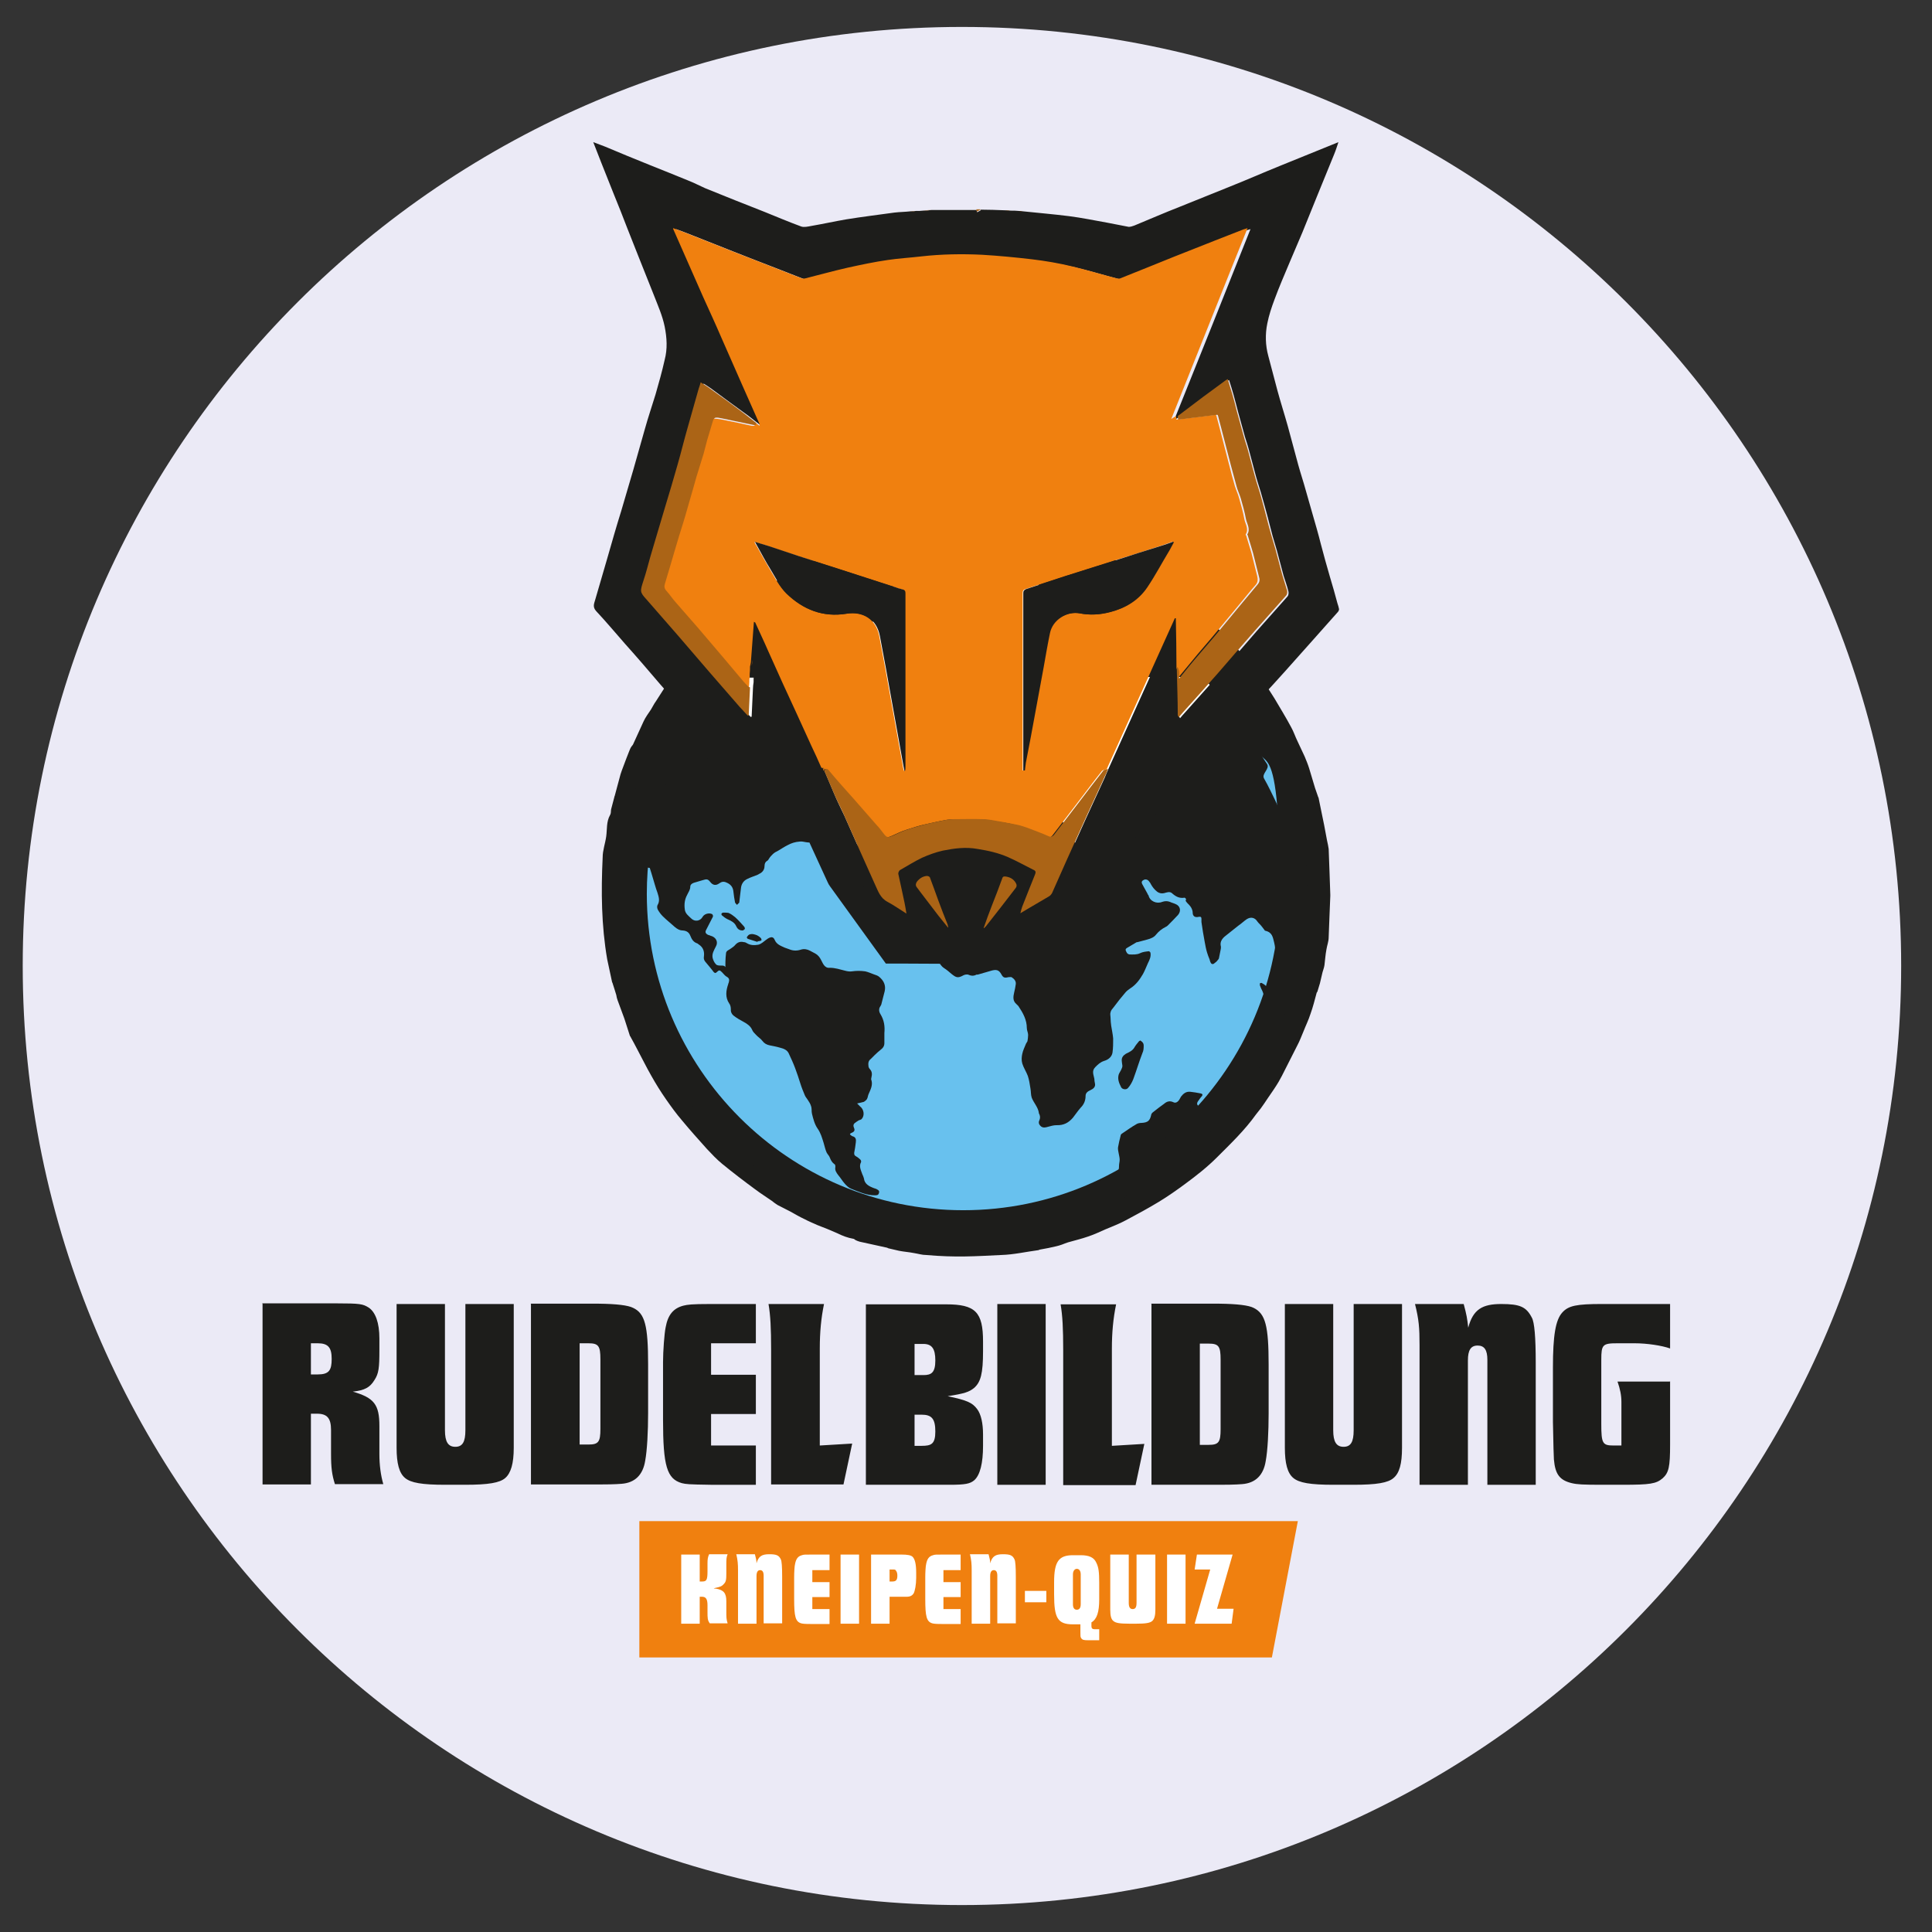 <?xml version="1.0" encoding="UTF-8"?>
<svg xmlns="http://www.w3.org/2000/svg" xmlns:xlink="http://www.w3.org/1999/xlink" version="1.1" viewBox="0 0 595.3 595.3">
  <rect x="0" y="0" width="595.3" height="595.3" fill="#333333" stroke="none"/>
  <defs>
    <style>
      .cls-1, .cls-2 {
        fill: none;
      }

      .cls-3 {
        fill: #f0800f;
      }

      .cls-4 {
        fill: #68c1ee;
      }

      .cls-5 {
        fill: #ebeaf6;
      }

      .cls-6 {
        fill: #1d1d1b;
      }

      .cls-7 {
        fill: #fff;
      }

      .cls-2 {
        stroke: #1d1d1b;
        stroke-width: 8.4px;
      }

      .cls-8 {
        fill: #ab6416;
      }

      .cls-9 {
        clip-path: url(#clippath);
      }
    </style>
    <clipPath id="clippath">
      <path class="cls-1" d="M190.9,275.4c0,58.5,47.4,106,106,106s106-47.4,106-106-6.5-41.7-17.6-58.5l-9.3-.5-24.8,27.7-.5-13.7-17.9,38.6-15.6,19.7h-39.8c0-.1-14.6-20.3-14.6-20.3l-17.6-38.3-3.6,12.6-32-27.2c-11.7,17.1-18.6,37.7-18.6,60"/>
    </clipPath>
  </defs>
  <!-- Generator: Adobe Illustrator 28.7.1, SVG Export Plug-In . SVG Version: 1.2.0 Build 142)  -->
  <g>
    <g id="Ebene_1">
      <g>
        <path class="cls-5" d="M296.4,587c159.8,0,289.4-129.6,289.4-289.4S456.2,8.3,296.4,8.3,7,137.8,7,297.6s129.6,289.4,289.4,289.4"/>
        <path class="cls-7" d="M299.4,383.3c59.6,0,107.9-48.3,107.9-107.9s-48.3-107.9-107.9-107.9-107.9,48.3-107.9,107.9,48.3,107.9,107.9,107.9"/>
        <path class="cls-6" d="M241.8,208.8h0c-5.1,0-10.1,0-15.2,0-1.5,0-2.6.5-3.5,1.7-1.1,1.4-2.2,2.8-3.3,4.2-1.8,2.4-3.6,4.7-5.3,7.2-1.1,1.6-2,3.4-3,5.2-.7,1.3-1.7,2.4-2.2,3.8-1,2.5-2.8,4.8-3.2,7.6,0,.2-.3.4-.4.6-.3.6-.6,1.2-.8,1.8-.3.7-.6,1.4-.9,2.1-.7,1.7-1,3.3.2,5,1.3,2,2.4,4.1,3.6,6.2,1,1.8,2,3.6,3.1,5.4.8,1.4,1.7,2.7,2.4,4,1.1,1.9,2.1,3.8,3.2,5.6,1.1,1.8,2.3,3.6,3.3,5.4.2.4.2,1.2,0,1.6-.8,1.5-1.7,2.9-2.5,4.3-.6,1-1,2-1.6,2.9-.7,1.2-1.5,2.3-2.3,3.5-.5.8-.9,1.6-1.4,2.4-.7,1.2-1.3,2.5-2,3.7-.8,1.3-1.6,2.7-2.4,4-.8,1.3-1.6,2.5-2.3,3.8-1,1.8-2.5,3.5-1.7,5.8.5,1.5,1,3,1.6,4.5.8,2,1.7,3.9,2.5,5.8.7,1.5,1.4,2.9,2.2,4.3,1,1.8,2.1,3.5,3.1,5.3,1.2,1.9,2.3,3.9,3.6,5.8,2,2.8,4.2,5.4,6.4,8.1,1,1.2,2.2,2,3.9,2,9.9,0,49.4,30,51.6,30,.3,0,.6.2.9.3.9.3,1.8.7,2.8.8,2.5.3,5,.4,7.6.6,1.8.2,3.6.5,5.4.6,4.4.2,8.7-.2,13.1-.8,3.2-.4,6.4-.5,9.5-1.6.7-.2,40.7-29.8,50.7-29.9,1,0,2.1-.5,3-1.1.7-.5,1.3-1.3,1.8-2.1,1.5-2,3.1-4,4.5-6,1.9-2.7,3.7-5.5,5.5-8.3.6-1,1.1-2.1,1.7-3.1.7-1.3,1.6-2.6,2.2-4,.7-1.4,1.2-2.9,1.8-4.4.9-2.4,1.9-4.8,2.7-7.2.5-1.3,0-2.6-.7-3.8-1.2-1.9-2.3-3.9-3.5-5.9-.8-1.4-1.6-2.9-2.5-4.3-1-1.7-2.1-3.4-3.1-5.2-1.1-2-2.2-4.1-3.3-6.1-.7-1.1-1.5-2.2-2.2-3.3-.9-1.3-.7-3.9.2-5.1,1.3-1.9,2.5-3.9,3.6-5.9.7-1.2,1.3-2.4,2-3.6,1.1-1.9,2.3-3.7,3.4-5.5,1.2-2,2.3-4.1,3.4-6.1.5-.9,1-2,1.6-2.8,1-1.3,1.5-2.7,1-4.2-.7-2.3-1.7-4.5-2.6-6.8-.5-1.3-1.2-2.6-1.7-3.9-.6-1.4-1.2-2.8-1.9-4.2-.7-1.3-1.5-2.6-2.3-3.9-1.5-2.5-3-5-4.7-7.4-1.7-2.4-3.5-4.6-5.4-6.9-1.2-1.4-2.3-2.7-4.5-2.7-10.2,0-20.3,0-30.5,0-.8,0-1.9-.5-2.4-1.1-1.1-1.5-2-3.3-2.9-5-.8-1.5-1.7-2.9-2.5-4.4-1-1.7-2-3.4-3-5.1-.9-1.6-1.8-3.1-2.6-4.7-.6-1.1-1.2-2.2-1.8-3.3-.6-1.1-1.2-2.1-1.8-3.2-.4-.6-.8-1.3-1.1-1.9-.6-1-1.3-1.6-2.5-1.7-.6,0-1.1-.2-1.7-.3-1.7-.3-3.5-.8-5.2-1-1.7-.2-3.5-.2-5.2-.4-3.8-.5-7.6-.8-11.4-.4-3.8.4-7.5.6-11.3,1-.6,0-1.3.3-1.9.4-1,.3-2,.5-3,.8-.4.1-1,.4-1.2.7-1,1.3-1.9,2.7-2.7,4.1-1.4,2.3-2.8,4.7-4.1,7.1-1.1,1.9-2.1,3.9-3.1,5.8-.6,1.1-1.3,2.1-1.9,3.2-1.2,2.1-2.6,4.1-3.6,6.3-1,2.2-2.1,3.1-4.6,3.1-4.9,0-9.7,0-14.6,0M409.9,276.1c-.2,3.9-.3,8.3-.5,12.7,0,1.3-.5,2.5-.7,3.8-.3,1.6-.4,3.2-.6,4.8-.1.7-.4,1.5-.6,2.2-.3,1.1-.5,2.3-.8,3.4-.2.8-.5,1.5-.7,2.3,0,.2-.2.4-.3.6-.6,2.2-1.1,4.3-1.9,6.5-.6,1.9-1.5,3.7-2.2,5.5-.6,1.4-1.1,2.8-1.8,4.1-1.3,2.6-2.6,5.1-3.9,7.7-.6,1.2-1.2,2.4-1.9,3.6-1,1.7-2.2,3.4-3.3,5-.7,1.1-1.5,2.2-2.2,3.2-.5.7-1,1.2-1.5,1.9-3.5,4.9-7.8,9-12,13.2-3,3-6.3,5.6-9.7,8.1-2.7,2-5.4,3.9-8.2,5.6-3.3,2-6.8,3.9-10.2,5.7-2,1.1-4.2,1.9-6.3,2.8-1.8.8-3.5,1.6-5.3,2.2-2,.7-4.1,1.2-6.2,1.8-.7.2-1.3.5-1.9.7-.6.2-1.2.4-1.7.5-1.6.4-3.2.7-4.9,1-.2,0-.4.1-.6.2-3.8.5-7.7,1.4-11.5,1.5-8.1.4-14.1.8-23.1,0-1.3,0-2.5-.4-3.8-.6-1.5-.3-3.1-.4-4.6-.7-1-.2-2-.5-3-.7-.3,0-.6-.3-.9-.3-2.7-.6-5.5-1.2-8.2-1.8-.4-.1-.9-.3-1.3-.5-.2-.1-.4-.4-.7-.4-1.7-.3-3.3-.9-4.9-1.7-2-.9-4-1.7-6.1-2.5-1.3-.6-2.6-1.1-3.9-1.8-1.5-.7-2.9-1.5-4.3-2.3-1.4-.7-2.7-1.4-4.1-2.1-.6-.4-1.2-.8-1.8-1.3-1.7-1.2-3.5-2.3-5.2-3.6-3.4-2.5-6.8-5.1-10.1-7.8-1.7-1.4-3.2-3-4.7-4.6-2.6-2.9-5.2-5.8-7.6-8.7-1.8-2.1-3.4-4.3-5-6.6-1.6-2.3-3.1-4.7-4.5-7.2-1.5-2.6-2.8-5.3-4.2-7.9-.7-1.4-1.5-2.8-2.2-4.1,0-.1-.1-.2-.2-.3-.6-1.8-1.1-3.5-1.7-5.3-.7-1.9-1.4-3.8-2.1-5.7-.2-.5-.3-1-.4-1.6-.4-1.2-.7-2.4-1.1-3.5,0-.2-.2-.4-.2-.5-.5-2.3-1-4.7-1.5-7-1.8-10.4-1.9-20.9-1.4-31.4,0-2.2.8-4.3,1.1-6.5.3-2.2,0-4.5,1.2-6.6.3-.5.2-1.1.3-1.7.3-1.3.7-2.5,1-3.8,0-.1,0-.2.1-.3.6-2.2,1.2-4.5,1.8-6.7.5-1.6,1.2-3.2,1.8-4.9.3-.8.6-1.5.9-2.3.2-.5.4-1,.7-1.4.1-.2.4-.4.5-.7,1.1-2.3,2.1-4.7,3.2-7,.6-1.3,1.5-2.5,2.3-3.7.5-.8.9-1.7,1.5-2.5,2-3.1,3.9-6.2,6.1-9.2,1.4-2,3.1-3.8,4.7-5.6,1.7-1.9,3.3-3.9,5.1-5.7,2.1-2.1,4.4-4,6.7-5.9,1.5-1.3,3-2.6,4.5-3.9.6-.5,1.4-.9,2.1-1.4,2.7-1.9,5.4-3.8,8.3-5.6,2.1-1.3,4.4-2.4,6.6-3.5,1.3-.7,2.6-1.5,3.9-2.2,1.5-.7,3-1.2,4.6-1.9,1.8-.7,3.7-1.4,5.5-2.2.1,0,.2-.1.3-.2,2.1-.6,4.2-1.2,6.3-1.9.8-.2,1.5-.5,2.3-.8.2,0,.3-.2.5-.3,2.4-.6,4.9-1.2,7.3-1.6,2.3-.4,4.7-.7,7-1,1.3-.2,2.5-.4,3.8-.4,7,0,14.1,0,21.1,0,.9,0,1.8.3,2.6.4,2.3.3,4.6.6,6.9,1,.9.1,1.8.4,2.7.7.2,0,.3.2.5.2,2.7.6,5.4,1.2,8.1,1.9.6.1,1.2.4,1.8.7.2,0,.4.3.6.4,1.7.6,3.4,1.1,5,1.7,2,.8,4,1.6,5.9,2.4,1.1.5,2.2,1,3.3,1.5,2.2,1.1,4.5,2.1,6.7,3.3,1.8,1,3.5,2.2,5.3,3.3,1.9,1.2,3.8,2.5,5.7,3.8,1.4,1,2.6,2.1,3.9,3.1,2,1.7,4,3.3,5.9,5,1.7,1.5,3.2,3.1,4.8,4.7,1.1,1.1,2.2,2.3,3.2,3.5,1.3,1.5,2.5,3,3.7,4.5.8,1,1.6,1.9,2.4,2.8.6.8,1,1.6,1.6,2.4,1.1,1.7,2.2,3.3,3.3,5.1,1.7,2.9,3.5,5.8,5.1,8.8.8,1.4,1.3,3,2,4.4.7,1.6,1.5,3.1,2.2,4.7.5,1.2,1,2.4,1.4,3.7.6,2,1.2,4,1.8,6,.3.9.6,1.8.9,2.6,0,.2.2.3.2.5.6,2.8,1.1,5.5,1.7,8.3.3,1.6.6,3.2.9,4.8.2.9.4,1.8.5,2.6.2,4.5.3,8.9.5,14"/>
        <path class="cls-6" d="M297.6,240.4c6.8,0,13.5,0,20.3,0,1.7,0,2.6.8,3.4,2.3,1.1,2.1,2.4,4.1,3.7,6.2.6,1.1,1.2,2.2,1.8,3.2,1.3,2.2,2.6,4.4,3.9,6.7,1,1.7,2,3.5,2.9,5.2.8,1.5,1.7,2.9,2.6,4.3.6,1,1.1,2,1.7,2.9.9,1.5,1.7,2.9,2.7,4.3.9,1.3.9,3.7,0,5.1-.8,1.1-1.6,2.3-2.2,3.5-1.1,1.9-17.4,22.7-18.2,23.5-.3.4-1.1.7-1.6.7-13.7,0-27.5,0-41.2,0-1.9,0-2.3-1.4-3.1-2.5-1.4-2.2-16.4-21-17.3-22.4-.6-1.1-1.3-2.2-2-3.3-.9-1.3-.9-2.8,0-4.1.9-1.4,1.5-2.8,2.3-4.2.5-.9,1.1-1.8,1.6-2.6,1.2-1.9,2.4-3.7,3.5-5.6,1.1-1.9,2.1-3.9,3.3-5.8.7-1.3,1.6-2.5,2.3-3.8,1-1.8,2-3.5,3.1-5.3.9-1.5,1.7-3,2.6-4.4.5-.9,1.1-1.8,1.6-2.7.4-.9,1-1,1.9-1,4.3,0,8.6,0,13,0,2.5,0,5.1,0,7.6,0"/>
        <path class="cls-6" d="M292.1,285.8c0,0,.1,0,.2-.1,0-.3-.1-.5-.2-.8-.9-2.5-1.9-5-2.9-7.5-.9-2.4-1.7-4.7-2.6-7.1,0-.2-.6-.5-.9-.4-1.3.1-2.4.8-3.1,1.8-.4.5-.5,1.1,0,1.7.4.5.8,1,1.2,1.6,1.8,2.4,3.7,4.8,5.5,7.2.9,1.2,1.9,2.4,2.9,3.6M303.1,285.9s0,0,.1.1c.2-.2.4-.4.6-.6,3-3.9,6-7.8,9.1-11.7.5-.6.5-1.2,0-1.8-.7-1-1.7-1.5-2.9-1.8-.6-.1-1,0-1.2.6-1,2.8-2.2,5.6-3.2,8.4-.8,2.2-1.7,4.5-2.5,6.8M254,237.4h0c1.1,2.6,2.2,5.2,3.3,7.8.9,2.1,1.9,4.1,2.9,6.2,1.9,4.2,3.7,8.4,5.6,12.6,1.3,2.9,2.6,5.8,3.9,8.7.9,2,1.6,4.2,3.9,5.4,1.9,1,3.7,2.3,5.8,3.6-.2-1.3-.4-2.4-.6-3.4-.6-2.9-1.3-5.8-1.9-8.8,0-.4.2-1,.5-1.2,2.2-1.3,4.4-2.7,6.8-3.8,2-.9,4.2-1.8,6.4-2.2,3.6-.8,7.2-1.2,10.8-.5,3.2.6,6.4,1.2,9.3,2.5,2.6,1.2,5.2,2.6,7.8,3.9.8.4.8.8.5,1.5-1.4,3.3-2.6,6.5-3.9,9.8-.2.6-.4,1.2-.6,2.1,3.1-1.8,6-3.5,8.8-5.2.4-.2.8-.7,1-1.1,1.5-3.3,2.9-6.6,4.4-10,2-4.4,4-8.9,6-13.3,1.9-4.1,3.8-8.3,5.7-12.4.4-.9.7-1.8,1.1-2.6,7-15.5,14-31,21-46.5,0,0,.2,0,.3,0,0,5.1.1,10.2.2,15.3,0,.2,0,.4,0,.5,0,4.8.2,9.5.3,14.3,0,.2.1.3.3.7.5-.6.9-1.1,1.3-1.5,3.6-4,7.2-8.1,10.8-12.1,3.8-4.3,7.6-8.7,11.4-13.1,3.2-3.6,6.4-7.2,9.6-10.8.3-.3.4-1,.3-1.5-.4-1.7-1-3.3-1.5-4.9-.7-2.6-1.4-5.3-2.1-7.9-.4-1.5-.9-2.9-1.3-4.4-1-3.9-2-7.8-3.1-11.6-.6-2.3-1.4-4.5-2-6.7-.7-2.5-1.3-5-2-7.5-.4-1.6-.9-3.1-1.4-4.7-.7-2.5-1.4-5.1-2.1-7.6-.5-1.8-.9-3.6-1.4-5.3-.4-1.5-.9-3-1.4-4.6-.4.2-.6.3-.8.5-2.3,1.7-4.5,3.3-6.8,5-2.6,1.9-5.2,3.9-7.8,5.9-.4.3-.9.5-1.5.9,7.9-19.7,15.7-39.1,23.5-58.8-.6.2-1,.3-1.3.4-2.9,1.1-5.8,2.3-8.7,3.4-4.3,1.7-8.6,3.4-12.9,5.1-5.5,2.2-11,4.4-16.4,6.6-.3.1-.6,0-.9,0-4.6-1.2-9.2-2.6-13.8-3.7-4.1-.9-8.3-1.7-12.4-2.2-5.1-.6-10.2-1.1-15.4-1.4-6.3-.3-12.5-.2-18.7.5-3.4.4-6.9.5-10.3,1.1-4.2.6-8.4,1.5-12.5,2.4-4.4,1-8.7,2.2-13.1,3.3-.3,0-.7.1-.9,0-2.9-1.1-5.8-2.3-8.7-3.4-4.4-1.7-8.8-3.4-13.1-5.1-4.8-1.9-9.6-3.8-14.4-5.7-1.2-.5-2.4-.9-3.5-1.3,0,.1-.1.2,0,.2,3.1,7,6.2,14.1,9.3,21.1,1.8,4.2,3.7,8.3,5.6,12.5,2.2,5,4.4,10,6.6,15,1.7,3.8,3.4,7.7,5.1,11.5,0,.2,0,.4,0,.6-.4-.3-.7-.6-1-.8-1.1-.8-2.1-1.7-3.2-2.5-3.9-2.8-7.8-5.7-11.6-8.5-.7-.5-1.5-1-2.3-1.5-.2.7-.5,1.3-.6,1.9-1.2,4-2.3,8-3.4,12-1.1,3.8-2,7.6-3.1,11.4-1.2,4.3-2.5,8.6-3.8,12.9-1.1,3.7-2.2,7.4-3.3,11.1-.4,1.5-.9,2.9-1.3,4.4-.7,2.4-1.2,4.9-2.1,7.3-1.2,3.4-1.2,3.6.9,5.9,3.2,3.6,6.4,7.3,9.6,11,3.3,3.8,6.5,7.6,9.8,11.4,3.1,3.6,6.2,7.2,9.3,10.7.8.9,1.6,1.8,2.5,2.7.1,0,.2,0,.3-.1.1-2.9.3-5.8.4-8.6,0-.7.1-1.3.2-2,0-.2,0-.4,0-.7,0-.4,0-.8.1-1.3,0-.1,0-.3,0-.4v-2.3c.2-.6.3-1.2.4-1.8.3-4,.6-7.9.9-11.9.3.1.4.1.4.2,1.3,2.9,2.7,5.9,4,8.8,1.5,3.3,3,6.7,4.5,10,1.3,3,2.7,5.9,4.1,8.9,1.6,3.4,3.1,6.8,4.7,10.3,1,2.3,2,4.5,3.1,6.8.2.3.3.6.5.9M302.1,64.6c2.5,0,5.1.1,7.6.2.5,0,1.1,0,1.6.1.9,0,1.8,0,2.7.1.4,0,.7,0,1.1.1,4.8.5,9.5.9,14.3,1.5,3.9.5,7.8,1.3,11.7,2,2.2.4,4.5.9,6.7,1.3.5,0,1.2-.2,1.7-.4,4.6-1.9,9.2-3.9,13.8-5.7,5.1-2.1,10.3-4.1,15.4-6.2,5.3-2.1,10.5-4.4,15.7-6.5,6-2.4,12-4.9,18-7.3h0c-.4,1.2-.8,2.5-1.3,3.7-1.7,4.2-3.4,8.3-5.1,12.5-1.6,3.9-3.1,7.7-4.7,11.6-1.3,3.1-2.7,6.3-4,9.4-1.6,3.8-3.2,7.5-4.6,11.3-.9,2.4-1.7,4.8-2.2,7.3-.7,3.4-.6,6.8.3,10.1.9,3.5,1.9,7.1,2.8,10.6,1,3.7,2.2,7.4,3.2,11,.9,3.3,1.8,6.7,2.7,10,.7,2.7,1.5,5.3,2.3,7.9.9,3,1.7,6.1,2.6,9.1.9,3.1,1.8,6.2,2.6,9.4.9,3.4,1.8,6.7,2.8,10.1.8,2.7,1.6,5.4,2.3,8.1.2.6.4,1.2.5,1.8,0,.3-.2.7-.4.9-2.7,3-5.3,6-8,9-2.7,3.1-5.5,6.1-8.2,9.2-2.4,2.7-4.9,5.4-7.4,8.1-2.7,3-5.3,6-7.9,9-2.4,2.7-4.8,5.3-7.2,8-2.4,2.7-4.8,5.4-7.3,8.1-2.5,2.7-4.9,5.5-7.4,8.2-1.1,1.2-2.2,2.4-3.2,3.7-.2.2-.4.5-.5.8-.1,0-.2-.1-.3-.2-.3-3.4-.7-6.9-1-10.3,0,0-.2,0-.2,0-.6,1.3-11.2,33.7-12.5,36.7-1.4,3.3-4.7,2.4-6,5.7-.8,2.1-2.2,3.6-4.2,4.7-4.4,2.3-8.8,4.9-13.2,7.3-3.4,1.9-6.7,3.7-10.1,5.6-3.1,1.8-6.3,3.6-9.4,5.3-.3.2-.8.3-1,.2-3.2-1.7-6.4-3.6-9.5-5.3-3.7-2.1-7.5-4.1-11.2-6.2-2.8-1.6-5.6-3.1-8.4-4.7-1.4-.8-2.8-1.5-4.2-2.3-.3-.2-.5-.3-.8-.5-.2,0-.3-.2-.5-.3-.1,0-.2-.1-.3-.2,0,0,0,0,0-.2,0,0,0,0,0,0h0c0-.2-.2-.4-.3-.6-.5-1-6.6-6.7-7.4-8.6-1.6-3.7-10.7-32.9-12.4-36.8-.2.3-.4.4-.5.7-.6,3.1-1.2,6.1-1.9,9.5-.8-.9-1.4-1.5-2-2.2-3.6-4.2-7.2-8.4-10.9-12.5-2-2.3-4.2-4.5-6.2-6.9-1-1.2-1.8-2.6-2.7-3.9-.3-.4-.8-.5-1.2-.8-1.4-1.6-2.9-3.2-4.3-4.7-3.1-3.5-6.1-7-9.2-10.5-3.5-4.1-7-8.2-10.6-12.2-3-3.4-5.9-6.9-9-10.2-1.2-1.3-.6-2.4-.3-3.5,1.2-4.2,2.5-8.5,3.7-12.7,1.4-4.9,2.8-9.8,4.3-14.6,1.2-4.2,2.5-8.4,3.7-12.6,1.2-4.2,2.4-8.5,3.6-12.7,1-3.6,2.2-7.1,3.3-10.7,1-3.5,2-7,2.8-10.6.9-3.4.7-6.8,0-10.3-.7-3.4-2.1-6.5-3.3-9.6-1.6-4.1-3.3-8.2-4.9-12.3-1.1-2.9-2.3-5.7-3.4-8.6-1.3-3.4-2.6-6.7-4-10.1-1.3-3.3-2.6-6.5-3.9-9.8-.8-2-1.6-4.1-2.5-6.4,1.4.5,2.6,1,3.7,1.4,4.5,1.9,9.1,3.8,13.6,5.6,4,1.6,8,3.2,11.9,4.8,1.8.7,3.5,1.6,5.3,2.4,6.1,2.5,12.2,4.9,18.3,7.3,3.7,1.5,7.5,3.1,11.3,4.5.9.3,2.1,0,3.2-.2,3.5-.6,7.1-1.4,10.6-2,4.9-.8,9.9-1.4,14.9-2.1,1.7-.2,3.4-.2,5.1-.4.5,0,1,0,1.5-.1.8,0,1.5,0,2.3-.1.9,0,1.8-.1,2.6-.2.3,0,.5,0,.8,0,.3,0,.6,0,.9,0,4,0,8.1,0,12.1,0,0,.2.1.5.2.7.4-.2.7-.4,1.1-.6"/>
        <path class="cls-8" d="M260.3,284.4c.5,1,.9,2,1.4,3.1-.5-1-.9-2-1.4-3.1"/>
        <path class="cls-8" d="M287,64.7c-.9,0-1.8.1-2.6.2.9,0,1.8-.1,2.6-.2"/>
        <path class="cls-8" d="M302.1,64.6c-.4.2-.7.4-1.1.6,0-.2-.1-.5-.2-.7.4,0,.8,0,1.3,0"/>
        <path class="cls-8" d="M311.3,64.9c-.5,0-1.1,0-1.6-.1.5,0,1.1,0,1.6.1"/>
        <path class="cls-8" d="M259.5,282.5c.2.4.5.9.7,1.3-.2-.4-.5-.9-.7-1.3"/>
        <path class="cls-8" d="M282.1,65c-.5,0-1,0-1.5.1.5,0,1,0,1.5-.1"/>
        <path class="cls-8" d="M288.7,64.7c-.3,0-.6,0-.9,0,.3,0,.6,0,.9,0"/>
        <path class="cls-8" d="M315.1,65.2c-.4,0-.7,0-1.1-.1.4,0,.7,0,1.1.1"/>
        <path class="cls-8" d="M258.6,280.6c.2.3.3.6.5,1-.2-.3-.3-.6-.5-1"/>
        <path class="cls-8" d="M262.9,288.7c.3.2.5.3.8.5-.3-.2-.5-.3-.8-.5"/>
        <path class="cls-8" d="M262,288.3c.1,0,.2.1.3.2-.1,0-.2-.1-.3-.2"/>
        <polygon class="cls-8" points="262 288.1 262 288.1 262 288.1 261.9 288.1 262 288.1"/>
        <path class="cls-6" d="M412.4,43.8s0,0,.1,0c0,0,0,0-.1,0,0,0,0,0,0,0"/>
        <path class="cls-3" d="M232.4,166.9c.3.6.4.9.6,1.1,1.4,2.5,2.8,5,4.2,7.4,1.6,2.6,2.9,5.3,5.1,7.5,5.2,5,11.2,7.3,18.4,6.2,5.2-.8,9.2,1.7,10.2,6.8,1.3,6.7,2.5,13.5,3.7,20.2,1.2,6.7,2.4,13.4,3.6,20,0,.5.3,1.1.4,1.6.2-.5.2-1,.2-1.5,0-16.3,0-32.6,0-48.8,0-1.5,0-3,0-4.5,0-.7-.1-1.1-.9-1.3-.9-.2-1.7-.5-2.6-.8-5.7-1.8-11.3-3.7-17-5.5-4.1-1.3-8.2-2.6-12.2-3.9-3.2-1-6.4-2.1-9.6-3.2-1.3-.4-2.6-.8-4.3-1.3M315.3,237.4c.1,0,.2,0,.3,0,.1-.8.2-1.6.3-2.4.9-5.1,1.9-10.2,2.9-15.4.9-4.7,1.7-9.4,2.6-14.1.6-3.4,1.3-6.9,1.9-10.3.8-4.3,5.4-7,9.4-6.2,3.1.6,6.2.4,9.2-.4,4.7-1.2,8.6-3.6,11.4-7.6,2.5-3.7,4.6-7.6,6.9-11.5.5-.8.9-1.6,1.3-2.4,0,0-.1-.2-.2-.2-1,.4-2,.7-3.1,1.1-4.9,1.6-9.9,3.2-14.8,4.7-5.1,1.6-10.1,3.2-15.2,4.8-4.1,1.3-8.1,2.7-12.2,4-.7.2-.9.5-.9,1.3,0,17.8,0,35.6,0,53.3,0,.4,0,.9,0,1.3M233,130.4c.3.2.6.5,1,.8,0-.2.1-.5,0-.6-1.7-3.8-3.4-7.7-5.1-11.5-2.2-5-4.4-10-6.6-15-1.8-4.2-3.7-8.3-5.6-12.5-3.1-7-6.2-14.1-9.3-21.1,0,0,0,0,0-.2,1.2.4,2.4.9,3.5,1.3,4.8,1.9,9.6,3.8,14.4,5.7,4.4,1.7,8.7,3.4,13.1,5.1,2.9,1.1,5.8,2.3,8.7,3.4.3.1.6,0,.9,0,4.4-1.1,8.7-2.3,13.1-3.3,4.1-.9,8.3-1.8,12.5-2.4,3.4-.5,6.9-.7,10.3-1.1,6.2-.7,12.5-.8,18.7-.5,5.1.3,10.3.8,15.4,1.4,4.2.5,8.3,1.2,12.4,2.2,4.6,1.1,9.2,2.5,13.8,3.7.3,0,.6.1.9,0,5.5-2.2,11-4.4,16.4-6.6,4.3-1.7,8.6-3.4,12.9-5.1,2.9-1.1,5.8-2.3,8.7-3.4.4-.1.7-.2,1.3-.4-7.9,19.6-15.6,39.1-23.5,58.8.6-.4,1.1-.7,1.5-.9,0,.3,0,.6.1,1.1,4.1-.5,8.1-1,12.1-1.5,0,0,.1.1.2.3.4,1.4.7,2.8,1.1,4.2,1,3.7,1.9,7.5,2.9,11.2.5,2.1,1.1,4.2,1.7,6.3.4,1.3,1,2.5,1.3,3.7.6,2.1,1.2,4.2,1.6,6.4.3,1.6,1.5,3.1.4,4.8,0,0,.1.3.2.4.5,1.8,1.1,3.5,1.6,5.3.6,2.4,1.2,4.8,1.8,7.2.2.9.2,1.7-.4,2.5-1.6,1.8-3.1,3.7-4.6,5.5-2.9,3.5-5.8,7-8.7,10.5-1.6,1.9-3.2,3.7-4.7,5.5-2.1,2.5-4.1,5-6.2,7.5,0-.7,0-1.4,0-2.1,0-.4-.2-.8-.3-1.2,0-5.1-.1-10.2-.2-15.3,0,0-.2,0-.3,0-7,15.5-14,31-21,46.5-.5.2-1.2.2-1.5.6-2.5,3.1-4.9,6.4-7.3,9.5-2.6,3.4-5.3,6.9-7.9,10.3-.4.5-.7.7-1.5.4-2.2-1-4.5-1.8-6.8-2.7-1-.4-2.1-.7-3.1-.9-1.5-.4-3.1-.7-4.7-.9-1.9-.3-3.8-.7-5.8-.8-3-.1-6.1,0-9.1,0-.5,0-1,0-1.5.1-2.3.4-4.5.9-6.7,1.4-1.9.4-3.7,1-5.6,1.6-1.6.5-3.1,1.2-4.6,1.9-1.9.8-2,.8-3.3-.9-.6-.8-1.3-1.5-1.9-2.3-2.3-2.7-4.7-5.3-7-8-2.6-2.9-5.2-5.8-7.7-8.8-.6-.7-.9-.6-1.4,0,0,0,0,0,0,0,.1-.5.2-.9-.5-.9-1-2.3-2-4.5-3.1-6.8-1.6-3.4-3.1-6.9-4.7-10.3-1.4-3-2.7-5.9-4.1-8.9-1.5-3.3-3-6.7-4.5-10-1.3-3-2.7-5.9-4-8.8,0,0-.1,0-.4-.2-.3,4-.6,8-.9,12,0,.6-.2,1.2-.3,1.8,0,.8,0,1.5-.1,2.3,0,.1,0,.3,0,.4,0,.4,0,.8-.1,1.3,0,.2,0,.4,0,.7,0,.7-.1,1.3-.2,2-.2,0-.4-.1-.6-.3-.8-.9-1.6-1.9-2.5-2.8-3.5-4.1-7-8.3-10.5-12.4-3-3.5-6.2-7-9.2-10.6-1-1.2-1.9-2.6-3-3.7-.7-.7-.7-1.4-.4-2.2.6-1.9,1.1-3.8,1.7-5.7.9-2.9,1.7-5.8,2.6-8.8.9-2.9,1.7-5.7,2.6-8.6.6-2,1.1-3.9,1.7-5.9.4-1.3.7-2.6,1.1-3.9.7-2.4,1.5-4.7,2.2-7.1.4-1.4.7-2.8,1.1-4.2.6-2,1.1-4,1.8-6,.1-.4.5-.9.8-.9.6,0,1.3.1,1.9.2,3.2.6,6.4,1.3,9.6,2,.5,0,1,.2,1-.5"/>
        <path class="cls-8" d="M254,237.4c.5-.6.8-.7,1.4,0,2.5,3,5.1,5.9,7.7,8.8,2.3,2.7,4.7,5.3,7,8,.7.7,1.3,1.5,1.9,2.3,1.3,1.7,1.4,1.7,3.3.9,1.5-.7,3-1.4,4.6-1.9,1.8-.6,3.7-1.1,5.6-1.6,2.2-.5,4.5-1,6.7-1.4.5,0,1-.1,1.5-.1,3,0,6.1-.1,9.1,0,1.9,0,3.8.5,5.8.8,1.6.3,3.1.6,4.7.9,1.1.2,2.1.6,3.1.9,2.3.9,4.6,1.7,6.8,2.7.7.3,1.1,0,1.5-.4,2.6-3.4,5.3-6.9,7.9-10.3,2.4-3.2,4.9-6.4,7.3-9.5.3-.4,1-.4,1.5-.6-.3.9-.7,1.8-1.1,2.6-1.9,4.1-3.8,8.3-5.7,12.4-2,4.4-4,8.9-6,13.3-1.5,3.3-2.9,6.6-4.4,9.9-.2.4-.6.9-1,1.1-2.8,1.7-5.7,3.3-8.8,5.2.2-.9.4-1.5.6-2.1,1.3-3.3,2.6-6.6,3.9-9.8.3-.7.3-1.2-.5-1.5-2.6-1.3-5.1-2.7-7.8-3.9-3-1.3-6.1-2-9.3-2.5-3.7-.7-7.3-.2-10.8.5-2.2.5-4.4,1.3-6.4,2.2-2.3,1.1-4.5,2.5-6.8,3.8-.3.2-.6.9-.5,1.2.6,2.9,1.3,5.8,1.9,8.8.2,1,.4,2.1.6,3.4-2.1-1.3-3.9-2.6-5.8-3.6-2.3-1.2-2.9-3.3-3.9-5.4-1.3-2.9-2.6-5.8-3.9-8.7-1.9-4.2-3.7-8.4-5.6-12.6-.9-2.1-2-4.1-2.9-6.2-1.1-2.6-2.2-5.1-3.3-7.7"/>
        <path class="cls-8" d="M363,205.8c.1.4.3.8.3,1.2,0,.7,0,1.3,0,2.1,2.1-2.6,4.1-5.1,6.2-7.5,1.6-1.9,3.2-3.7,4.7-5.5,2.9-3.5,5.8-7,8.7-10.5,1.5-1.8,3.1-3.7,4.6-5.5.7-.8.7-1.6.4-2.5-.6-2.4-1.2-4.8-1.8-7.2-.5-1.8-1.1-3.6-1.6-5.3,0-.2-.2-.4-.2-.4,1.1-1.7-.1-3.3-.4-4.8-.4-2.2-1-4.3-1.6-6.4-.4-1.3-1-2.5-1.3-3.7-.6-2.1-1.1-4.2-1.7-6.3-1-3.7-1.9-7.5-2.9-11.2-.4-1.4-.7-2.8-1.1-4.2,0-.1-.1-.2-.2-.3-4.1.5-8.1,1-12.1,1.5,0-.4,0-.7-.1-1.1,2.6-2,5.2-3.9,7.8-5.9,2.3-1.7,4.5-3.3,6.8-5,.2-.1.4-.3.8-.5.5,1.6.9,3.1,1.4,4.6.5,1.8,1,3.6,1.4,5.3.7,2.5,1.4,5.1,2.1,7.6.4,1.6,1,3.1,1.4,4.7.7,2.5,1.3,5,2,7.5.6,2.3,1.4,4.5,2,6.7,1.1,3.9,2,7.8,3.1,11.6.4,1.5.9,2.9,1.3,4.4.7,2.6,1.4,5.3,2.1,7.9.5,1.6,1,3.3,1.5,4.9.1.5,0,1.2-.3,1.5-3.2,3.6-6.4,7.2-9.6,10.8-3.8,4.3-7.6,8.7-11.4,13.1-3.6,4.1-7.2,8.1-10.8,12.1-.4.5-.8.9-1.3,1.5-.1-.3-.3-.5-.3-.7,0-4.8-.2-9.5-.3-14.3,0-.2,0-.4,0-.5"/>
        <path class="cls-8" d="M233,130.4c0,.7-.5.6-1,.5-3.2-.7-6.4-1.3-9.6-2-.6-.1-1.3-.3-1.9-.2-.3,0-.7.5-.8.9-.6,2-1.2,4-1.8,6-.4,1.4-.7,2.8-1.1,4.2-.7,2.4-1.5,4.7-2.2,7.1-.4,1.3-.7,2.6-1.1,3.9-.6,2-1.1,3.9-1.7,5.9-.8,2.9-1.7,5.7-2.6,8.6-.9,2.9-1.7,5.8-2.6,8.8-.6,1.9-1.1,3.8-1.7,5.7-.3.9-.2,1.5.4,2.2,1.1,1.2,1.9,2.5,3,3.7,3,3.5,6.2,7,9.2,10.6,3.5,4.1,7,8.2,10.5,12.4.8,1,1.6,1.9,2.5,2.8.1.1.4.2.6.3-.1,2.9-.3,5.8-.4,8.6-.1,0-.2,0-.3.1-.8-.9-1.7-1.8-2.5-2.7-3.1-3.6-6.2-7.1-9.3-10.7-3.3-3.8-6.5-7.6-9.8-11.4-3.2-3.7-6.4-7.3-9.6-11-2.1-2.3-2-2.5-.9-5.9.8-2.4,1.4-4.8,2.1-7.3.4-1.5.9-2.9,1.3-4.4,1.1-3.7,2.2-7.4,3.3-11.1,1.3-4.3,2.6-8.6,3.8-12.9,1.1-3.8,2-7.6,3.1-11.4,1.1-4,2.3-8,3.4-12,.2-.6.4-1.1.6-1.9.8.5,1.5,1,2.3,1.5,3.9,2.8,7.8,5.6,11.6,8.5,1.1.8,2.1,1.7,3.2,2.5"/>
        <path class="cls-8" d="M303.1,285.9c.8-2.3,1.6-4.5,2.5-6.8,1.1-2.8,2.2-5.6,3.2-8.4.2-.7.6-.7,1.2-.6,1.2.2,2.2.7,2.9,1.8.4.6.5,1.2,0,1.8-3,3.9-6,7.8-9.1,11.7-.2.2-.4.4-.6.6,0,0,0,0-.1-.1"/>
        <path class="cls-8" d="M292.1,285.8c-1-1.2-1.9-2.4-2.9-3.6-1.8-2.4-3.7-4.8-5.5-7.2-.4-.5-.8-1.1-1.2-1.6-.5-.6-.3-1.2,0-1.7.8-1,1.8-1.7,3.1-1.8.3,0,.8.2.9.4.9,2.3,1.7,4.7,2.6,7.1.9,2.5,1.9,5,2.9,7.5,0,.2.1.5.2.8,0,0-.1,0-.2.1"/>
        <path class="cls-8" d="M231.6,205.2c0-.6.2-1.2.3-1.8,0,.6-.2,1.2-.3,1.8"/>
        <path class="cls-8" d="M253.4,236.5c.7,0,.6.5.5.9-.2-.3-.3-.6-.5-.9"/>
        <path class="cls-8" d="M231.3,209.9c0-.2,0-.4,0-.7,0,.2,0,.4,0,.7"/>
        <path class="cls-8" d="M231.5,207.9c0-.1,0-.3,0-.4,0,.1,0,.3,0,.4"/>
        <path class="cls-6" d="M315.3,237.4c0-.4,0-.9,0-1.3,0-17.8,0-35.6,0-53.3,0-.7.2-1,.9-1.3,4.1-1.3,8.1-2.7,12.2-4,5-1.6,10.1-3.2,15.2-4.8,4.9-1.6,9.9-3.2,14.8-4.7,1-.3,2-.7,3.1-1.1,0,0,.1.2.2.2-.4.8-.9,1.6-1.3,2.4-2.3,3.8-4.4,7.8-6.9,11.5-2.7,4-6.7,6.4-11.4,7.6-3.1.8-6.1,1-9.2.4-4-.8-8.6,1.9-9.4,6.2-.7,3.4-1.3,6.9-1.9,10.3-.9,4.7-1.7,9.4-2.6,14.1-.9,5.1-1.9,10.2-2.9,15.4-.1.8-.2,1.6-.3,2.4-.1,0-.2,0-.3,0"/>
        <path class="cls-6" d="M232.4,166.9c1.6.5,2.9.9,4.3,1.3,3.2,1.1,6.4,2.1,9.6,3.2,4.1,1.3,8.2,2.6,12.2,3.9,5.7,1.8,11.3,3.7,17,5.5.8.3,1.7.6,2.6.8.8.2.9.6.9,1.3,0,1.5,0,3,0,4.5,0,16.3,0,32.6,0,48.8,0,.5,0,1-.2,1.5-.2-.5-.3-1.1-.4-1.6-1.2-6.7-2.4-13.3-3.6-20-1.2-6.7-2.4-13.5-3.7-20.2-1-5.1-5-7.7-10.2-6.8-7.2,1.2-13.3-1.2-18.4-6.2-2.2-2.1-3.5-4.9-5.1-7.5-1.5-2.4-2.8-4.9-4.2-7.4-.2-.3-.3-.6-.6-1.1"/>
        <path class="cls-6" d="M514.5,425.7h-16.1c.8,2.3,1.2,4.2,1.2,6.3v13.4h-2.4c-3.4,0-3.8-.6-3.8-6.6v-19.8c0-4.7.4-5.1,5-5.1h5.3c3.8,0,8.4.7,10.9,1.6v-13.7h-21c-7.8,0-10.3.5-12.2,2.6-2.1,2.3-2.9,7.1-2.9,17v16.7q.2,10.6.3,11.6c.4,4.6,1.8,6.4,5.5,7.3,1.7.4,3.4.5,9.4.5h6.2c8.6,0,10.4-.3,12.4-2,1.9-1.7,2.3-3.5,2.3-10.4v-19.5ZM436,401.8c1.2,4.8,1.4,7.3,1.4,12.7v43h14.9v-38.3c0-3.2.9-4.6,3-4.6s3,1.4,3,4.4v38.5h14.9v-37.6q0-11.8-1.2-13.9c-1.7-3.3-3.6-4.2-9.4-4.2s-8.7,1.6-10.2,7.3c-.3-2.8-.5-4-1.4-7.3h-15.1ZM417.1,401.8v38.9c0,3.6-.9,5.1-3.1,5.1s-3.2-1.5-3.2-5.1v-38.9h-14.9v44.3c0,4.8.8,7.8,2.6,9.3,1.8,1.5,5.2,2.1,12.4,2.1h6.1c7.2,0,10.7-.6,12.4-2.1,1.8-1.5,2.6-4.4,2.6-9.3v-44.3h-14.9ZM369.7,445.3v-31.3h2.7c3.1,0,3.7.8,3.7,4.9v21.5c0,4-.6,4.8-3.7,4.8h-2.7ZM354.8,401.8v55.7h21c5.3,0,6.6-.2,6.9-.2,4.1-.3,6.6-2.7,7.3-7.1.6-3.2.9-9,.9-14.7v-15c0-12-1-15.7-4.6-17.5q-2.3-1.2-10.6-1.3h-21ZM352.6,444.9l-10,.6v-29.9c0-5,.4-9.3,1.3-13.7h-17.1c.6,3.5.8,7.5.8,14.1v41.6h22.3l2.7-12.7ZM307.3,457.5h14.9v-55.7h-14.9v55.7ZM281.8,445.5v-9.6h2.2c3.1,0,4.2,1.3,4.2,5.2s-1.3,4.4-4.2,4.4h-2.2ZM281.8,423.7v-9.6h2.7c2.6,0,3.7,1.4,3.7,5.1s-1.2,4.5-3.6,4.5h-2.8ZM266.8,401.8v55.7h25.8c4.8,0,6.3-.3,7.6-1.4,1.8-1.6,2.7-5.3,2.7-10.6v-3.5c0-3.4-.6-6.2-1.8-7.8-1.5-2-3-2.7-9.1-4,5.2-.8,6.6-1.3,8.1-2.5,2.1-1.8,2.8-4.5,2.8-11.4v-2.9c0-9.1-2.3-11.5-11.4-11.5h-24.7Z"/>
        <path class="cls-6" d="M262.6,444.8l-10,.6v-29.9c0-5,.4-9.3,1.3-13.7h-17.1c.6,3.5.8,7.5.8,14.1v41.5h22.3l2.7-12.7ZM232.9,401.8h-13.9c-6.1,0-7.1.2-8.4.5-3.1.8-4.8,2.8-5.5,6.7-.4,1.9-.8,7.4-.8,10.7v17.8c0,14.2,1.2,18.2,5.8,19.5,1.3.3,1.8.4,8.9.5h13.9v-12.1h-13.8v-9.7h13.8v-12.1h-13.8v-9.7h13.8v-12.1ZM178.6,445.2v-31.3h2.7c3.1,0,3.7.8,3.7,4.9v21.5c0,4-.6,4.8-3.7,4.8h-2.7ZM163.6,401.8v55.6h21c5.3,0,6.6-.2,6.9-.2,4.1-.3,6.6-2.7,7.3-7.1.6-3.2.9-9,.9-14.7v-15c0-12-1-15.7-4.6-17.4q-2.3-1.2-10.6-1.3h-21ZM143.4,401.8v38.9c0,3.6-.9,5.1-3.1,5.1s-3.2-1.5-3.2-5.1v-38.9h-14.9v44.3c0,4.8.8,7.8,2.6,9.3s5.2,2.1,12.4,2.1h6.1c7.2,0,10.7-.6,12.4-2.1s2.6-4.4,2.6-9.3v-44.3h-14.9ZM95.8,423.6v-9.7h2.1c3.2,0,4.3,1.3,4.3,4.8s-.8,4.8-4.3,4.8h-2.1ZM80.9,401.8v55.6h14.9v-21.8h1.9c3.1,0,4.3,1.4,4.3,5v7.4c0,4.3.3,6.5,1.2,9.3h14.9c-.8-2.8-1.2-5.9-1.2-9.3v-8.6c0-6.6-1.6-8.7-8.2-10.6,3.7-.4,5.3-1.3,6.7-3.6,1.3-2,1.5-3.7,1.5-9.2v-3.6c0-4.8-1.2-8.1-3.3-9.5-1.8-1.1-2.5-1.3-10-1.3h-22.8Z"/>
      </g>
      <polygon class="cls-3" points="197 468.7 197 510.7 391.9 510.7 399.9 468.7 197 468.7"/>
      <g>
        <path class="cls-7" d="M368.8,479l-.7,4.6h4.8l-4.8,16.7h11.4l.6-4.6h-5.1l4.8-16.7h-11ZM359.6,500.3h5.7v-21.3h-5.7v21.3ZM350.2,479v14.9c0,1.4-.4,1.9-1.2,1.9s-1.2-.6-1.2-1.9v-14.9h-5.7v17c0,1.9.3,3,1,3.5.7.6,2,.8,4.8.8h2.3c2.7,0,4.1-.2,4.8-.8.7-.6,1-1.7,1-3.5v-17h-5.7ZM333,494.3c0,1.1-.4,1.7-1.2,1.7s-1.2-.6-1.2-1.7v-9.2c0-1,.5-1.7,1.2-1.7s1.2.6,1.2,1.7v9.2ZM332.9,500.3v2.6c0,1.2,0,1.4.2,1.8.4.6.8.7,2.2.7h3.4v-3.4h-1.5c-.6,0-.9-.3-.9-.9v-1.2c1.7-1,2.4-3.2,2.4-7.1v-5c0-3.5-.2-4.9-.9-6.3-.7-1.6-2.2-2.3-4.8-2.3h-2.4c-4.4,0-5.8,2-5.8,8.3v3.8c0,7.3,1.1,9.2,5.8,9.2h2.3ZM315.8,493.7h6.6v-3.5h-6.6v3.5ZM298.9,479c.4,1.8.5,2.8.5,4.9v16.4h5.7v-14.7c0-1.2.4-1.8,1.1-1.8s1.1.5,1.1,1.7v14.7h5.7v-14.4q0-4.5-.4-5.3c-.6-1.3-1.4-1.6-3.6-1.6s-3.3.6-3.9,2.8c0-1.1-.2-1.5-.5-2.8h-5.8ZM296,479h-5.3c-2.3,0-2.7,0-3.2.2-1.2.3-1.8,1.1-2.1,2.6-.2.7-.3,2.8-.3,4.1v6.8c0,5.4.4,7,2.2,7.5.5.1.7.2,3.4.2h5.3v-4.6h-5.3v-3.7h5.3v-4.6h-5.3v-3.7h5.3v-4.6ZM274.1,487.3v-3.7h.8c.8,0,1,0,1.2.4.3.4.4.9.4,1.5,0,1.3-.4,1.8-1.5,1.8h-1ZM268.4,479v21.3h5.7v-8.3h5.3c1.1,0,1.7-.4,2.1-1,.4-.7.8-2.7.8-4.8v-1.6c0-2.7-.4-4.2-1.1-4.9-.5-.5-1.6-.7-3.5-.7h-9.2ZM259,500.3h5.7v-21.3h-5.7v21.3ZM255.6,479h-5.3c-2.3,0-2.7,0-3.2.2-1.2.3-1.8,1.1-2.1,2.6-.2.7-.3,2.8-.3,4.1v6.8c0,5.4.4,7,2.2,7.5.5.1.7.2,3.4.2h5.3v-4.6h-5.3v-3.7h5.3v-4.6h-5.3v-3.7h5.3v-4.6ZM226.9,479c.4,1.8.5,2.8.5,4.9v16.4h5.7v-14.7c0-1.2.4-1.8,1.1-1.8s1.1.5,1.1,1.7v14.7h5.7v-14.4q0-4.5-.4-5.3c-.6-1.3-1.4-1.6-3.6-1.6s-3.3.6-3.9,2.8c0-1.1-.2-1.5-.5-2.8h-5.8ZM209.9,479v21.3h5.7v-8.3h.7c1.2,0,1.7.7,1.7,2.6v1.9c0,2.1,0,2.7.7,3.7h5.5c-.4-1.3-.4-1.8-.4-3.8v-3c0-2.5-.8-3.5-3.2-3.9h-.7c0,0,.4-.2.4-.2,1.5-.3,2.1-.5,2.7-1.2.7-.7.8-1.3.8-3.3v-2.5c0-1.9,0-2.4.4-3.4h-5.7c-.4.9-.5,1.5-.5,2.8v2.5c0,2.6-.3,3.1-1.6,3.1h-.8v-8.3h-5.7Z"/>
        <path class="cls-4" d="M210.4,221.7c-10,16.1-15.3,34.6-15.3,53.7,0,56.1,45.6,101.7,101.7,101.7s101.7-45.6,101.7-101.7-5.4-38.1-15.8-54.4c-1.7,0-3.4-.2-5.2-.3-7.8,8.7-15.6,17.5-23.4,26.2l-7,7.8c0-2.2-.1-4.4-.2-6.6-3.5,7.5-7,15.1-10.5,22.6l-.2.5-.3.4-15.6,19.7-1.3,1.6h-2s-39.8-.2-39.8-.2h-2.1s-1.3-1.8-1.3-1.8l-14.6-20.2-.2-.3-.2-.4c-4.3-9.3-8.5-18.6-12.8-27.9-.2.5-.3,1.1-.5,1.6l-1.8,6.3-5-4.3c-9.4-8-18.9-16.1-28.3-24.1"/>
      </g>
      <g class="cls-9">
        <path class="cls-6" d="M318.1,262.2c-.3-.4-.5-.6-.6-.9,0,0,.4-.3.7-.5,1-.5,1-1.9,0-2.7-1-.7-2-1.3-3-2-.5-.4-.8-1-1.2-1.6-.4-.5-.7-1.1-1.1-1.6-.2-.2-.6-.2-1-.1-.3,0-.5.2-.7.4-.9.8-1.9,1.1-3.1.6-.7-.2-1.3.3-1.5,1-.2.9-.8,1.3-1.5,1.8-.7.6-1.6,1.1-1.6,2.2,0,1.1-.5,2-1.8,2.6-.8.4-1.5,1-2.5,1-.1,0-.2,0-.4.1-1.2.5-1.2.5-2.2-.3-.2-.2-.6-.2-.9-.3-1,0-1.6-.5-1.7-1.3-.2-.9,0-1.9.2-2.8.3-.9,0-2,0-3-.1-.9,0-1.2,1.1-1.4,1.8-.4,3.5,0,5.3.2,1,.1,1.7-.3,1.8-1.2,0-.8,0-1.5-.6-2.2-.8-1-1.5-1.9-2.6-2.6-.2-.1-.4-.5-.3-.6.1-.2.5-.6.8-.5,1.3.2,2.2-.5,3.3-.8.1,0,.3-.1.4-.2,1.3-1,2.7-2,4-3.1.2-.2.4-.5.5-.7.3-.9.9-1.3,2-1.5.8,0,1.5-.3,2.2-.5.7-.1,1.4-.1,2.1-.2.7-.1,1.4-.3,2.1-.4.4,0,.8-.1,1.2-.2,2.7,0,4.7-1.2,6.4-2.9.4-.4.4-1,.6-1.6.3-.7.6-.8,1.3-.5.7.2,1.2,0,1.3-.7,0-.5-.2-1.1.1-1.4.2-.3,1.1-.2,1.5-.4,1.5-.9,3.6-.9,5.1-2,.5-.4,1-.9.7-1.3-.5-.8-1.3-1-2.1-.5-.9.6-1.9.9-3,1.1-.3,0-.6.2-.9.4-1.3.8-2,.7-2.9-.6-.7-1-.8-2-.8-3.1,0-.5.5-1,.9-1.4.5-.7,1.1-1.4,1.7-2.1.3-.4.6-.8.2-1.3-.5-.5-1.3-.6-2-.4-1,.4-1.4,1.1-1.4,2,0,.8-.5,1.3-1.2,1.6-1.2.6-1.8,1.4-2.2,2.5-.2.5-.4,1-.6,1.6-.3,1,0,1.6,1,2.2.8.4.8.9,0,1.4-.8.4-1.3,1-1.2,1.9,0,.4,0,.8,0,1.1,0,.5-.3,1-1.1,1-.4,0-.8.3-1.1.5-.6.5-1.1.4-1.4-.2-.6-1.1-1.1-2.2-1.7-3.4-.2-.5-.7-.7-1.3-.4-.7.3-1.5.6-2.2.8-.9.3-1.5,0-2-.8-1.1-1.7-.8-3.5-.7-5.3,0-.2.3-.5.5-.6,1.3-.5,2.3-1.4,3.2-2.3.3-.3.6-.6,1-.7,1.2-.4,1.9-1.3,2.8-2,1-.9,1.8-1.8,2.7-2.8.6-.6.4-1-.5-1.2-.2,0-.4,0-.5,0-.6-.2-.8-.6-.3-1,.3-.3.6-.6,1-.8,1.4-.5,2.3-1.5,3.2-2.5.5-.6,1.1-1,2-1.1,1.7-.3,3.3-.7,5.1-.8.3,0,.6,0,.9,0,1.3-.3,2.2.4,2.8,1.3.7,1,1.9,1.7,3,2.2,1.2.6,2.7.9,3.9,1.5,1.1.5,2.1,1.3,3,2,.8.7.2,1.8-.8,2.1-1.4.4-2.7.3-3.9-.3-.3-.1-.6-.3-.9-.3-.2,0-.5,0-.7,0,0,.2,0,.5.3.6,1.1.6,1.1,1.7,1.6,2.6.2.3.4.6.6.8,1.1,1,1.4.9,2.4-.4.5-.7.9-1.4,1.4-2.1.4-.6,1-1,2-.9.8.1,1.1-.2,1.2-1,0-.4-.2-1,.5-1.1.7,0,.8.6,1.1,1,0,0,0,.2,0,.3.2.2.4.6.7.7.3,0,.7-.2.9-.4,1.1-1.2,2.4-1.9,4.1-2.2.2,0,.4-.1.6-.2.9-.7,1.9-.7,3-.6.7,0,1.5.2,2.2,0,.4,0,.8-.4,1.2-.5-.2-.3-.4-.6-.7-.9-.3-.3-1-.6-.5-1,.2-.2.9,0,1.3.1.5.1,1,.3,1.5.4,1.2.1,2.3.4,3.2,1.1.2.1.4.2.6.3-.1-1-.3-1.9-.3-2.8,0-.3.2-.5.3-.8.3.1.5.2.8.4,1.6,1.3,3.2,2.6,4.7,3.9.7.6,1.4,1.3,2.1,2,2.1,2.1,4.2-.8,6.2,1.4,1.5,1.7,5.2,6.3,6.5,8.1,1.2,1.6,3.8,5.5,4.9,7.2,1,1.5-1.8,3-.9,4.5.7,1.2,1.3,2.4,1.9,3.6,1,2,1.9,3.9,2.8,5.9.7,1.7,1.3,3.4,1.9,5.1.6,1.8,1.2,3.6,1.6,5.4.6,2.3,1.1,4.6,1.6,6.9.9,4.3,1.3,8.6,1.3,12.9,0,3,0,6-.2,9-.2,2.4-.7,4.9-1.1,7.3-.1.7-.8.9-1.3.3-.8-.8-1.4-1.7-2.1-2.6-.2-.3-.7-.4-1-.7-.2.3-.5.6-.7.9-.2.5-.3,1-.5,1.5-.5,1.4,0,2.5.9,3.7.7.8,1.2,1.8,1.7,2.6,0,0,0,0,0,.1,0,.9,0,1.9,0,2.8,0,.4-.3.6-.8.3-.8-.4-1.4-.9-1.4-1.8-.1-1-.2-1.9-.4-2.9-.1-.6-.3-1.2-.6-1.6-.7-.9-.5-1.7-.3-2.6.1-.6.2-1.2.2-1.8,0-1.3-.1-2.6-.4-3.8-.4-1.5-.5-3.1-2.7-3.6-.2,0-.3-.3-.4-.4-.4-.5-.8-1.1-1.3-1.6-.3-.3-.6-.6-.8-.9-.7-1.1-1.9-1.5-3.2-.7-.9.6-1.7,1.4-2.6,2-1.3,1-2.6,2.1-3.9,3.1-1.2.9-1.9,2-1.5,3.4,0,.3,0,.7-.1,1-.2.8-.3,1.7-.5,2.5,0,.3-.4.6-.6.9-.2.3-.6.5-.8.7-.4.4-.9.3-1.1-.1-.2-.3-.3-.7-.4-1.1-.3-.7-.6-1.5-.8-2.2-.3-1-.5-2.1-.7-3.2-.4-2-.7-4.1-1-6.1,0-.3,0-.7,0-1,0-.5-.2-.7-.8-.6-1.2.3-1.9-.2-1.9-1.3,0-.5-.2-1.1-.5-1.6-.3-.5-.8-1-1.2-1.4-.2-.3-.7-.6-.3-1.1,0,0-.3-.5-.5-.5-1.6.3-2.8-.4-3.9-1.4-.7-.6-1.6-.2-2.4,0-.8.2-1.5,0-2.1-.4-.9-.7-1.5-1.5-2-2.4-.1-.3-.4-.6-.6-.9-.4-.5-1.1-.7-1.7-.3-.6.3-.6.8-.3,1.3.5,1,1.1,1.9,1.6,2.9,0,.2.2.3.3.5.4,1.8,2.5,2.7,4.2,2,.9-.3,1.6-.3,2.4,0,.6.3,1.2.4,1.8.7,1.4.6,1.7,2.1.7,3.3-1,1.1-2.1,2.2-3.2,3.3-.2.2-.4.3-.6.4-1.2.6-2.2,1.4-3,2.4-.6.8-1.6,1.2-2.7,1.5-1,.3-2,.5-3,.8-.1,0-.3,0-.4.1-.9.5-1.8,1.1-2.7,1.6-.4.2-.7.5-.5.9.2.5.4,1.1,1.2,1.2,1.1,0,2.2.1,3.2-.4.8-.4,1.8-.5,2.7-.6.1,0,.5.3.5.5.2,1.2-.3,2.2-.8,3.2-.5,1.1-.9,2.2-1.5,3.3-1,1.7-2.1,3.3-4,4.5-.6.4-1.1.8-1.5,1.3-1.2,1.4-2.4,2.9-3.5,4.4-.4.5-.9,1-1,1.6-.2.5,0,1.2,0,1.8,0,.8.1,1.6.2,2.4.2,1.3.5,2.6.6,3.9,0,1.4,0,2.9-.2,4.3-.2,1.3-1.2,2.2-2.6,2.6-1.2.4-1.9,1.1-2.7,1.9-1.2,1.2-.5,2.4-.3,3.6,0,.5.1,1,.2,1.5.2,1-.5,1.6-1.4,2-.9.4-1.5.9-1.5,1.8,0,1.4-.5,2.6-1.5,3.6-.9,1-1.6,2.1-2.4,3.1-1.3,1.5-2.8,2.4-5.1,2.3-.9,0-1.8.3-2.6.5-.7.2-1.4.4-2.1-.1-.7-.6-.9-1.2-.5-2,.3-.7.2-1.4-.2-2.1,0,0,0,0,0-.1-.2-1.7-1.6-3.1-2.2-4.7-.3-.9-.2-1.9-.4-2.9-.2-1.3-.4-2.6-.8-3.8-.5-1.3-1.3-2.5-1.7-3.8-.3-1-.2-2.1,0-3,.2-1,.7-2,1.1-3,.1-.3.4-.6.5-.9.1-.6.2-1.3.2-1.9,0-.7-.4-1.4-.4-2.1,0-2.6-1.2-4.7-2.6-6.8-.2-.2-.4-.4-.6-.6-1.2-1-1-2.3-.7-3.6.2-.9.4-1.7.5-2.6.1-.9-.5-1.6-1.3-2.1-.2-.1-.7,0-1,0-1.2.3-1.6.1-2.1-.8-.8-1.5-1.6-1.7-3.5-1.1-1.3.4-2.5.7-3.8,1.1-.1,0-.3,0-.4,0-.9.5-1.7.4-2.6,0-.4-.1-1,0-1.4.2-1.8,1-2.3.7-3.7-.4-.7-.6-1.5-1.3-2.3-1.8-.9-.6-1.4-1.4-1.7-2.3-.4-1.2-1-2.2-2-3.1-.9-.9-1.5-1.9-1.7-3.1,0-.5,0-1.1.3-1.6.8-1.9.6-3.7-.2-5.5-.4-.9-.4-1.9,0-2.8,1-1.8,2-3.7,3.5-5.3.4-.4.8-.7,1.3-1,1.4-.6,2.8-2.6,2.6-3.9-.2-1.5.5-2.6,1.8-3.3.9-.5,1.4-1.1,1.8-1.9.5-1,.5-.9,1.8-.6.9.2,2.1.2,2.9-.1,2.3-.9,4.4-1.9,7-1.8,1.5,0,3,0,4.4-.2.9,0,1.4.3,1.3,1.1,0,.8-.1,1.6-.3,2.4-.1.6,0,1,.6,1.4.7.4,1.3.8,2.2.9,1.1,0,1.8.9,2.6,1.6.8.6,1.7.9,2.7,1,.8,0,1.2-.4,1.3-1.2.2-1.3,1.3-1.8,2.7-1.2,1.2.5,2.6.8,3.8,1.2,0,0,.2,0,.3,0,1.3.9,2.7.6,4.2.5.5,0,1.1,0,1.6,0,1.5.1,2.5-.5,2.9-1.7.5-1.3.6-2.6.5-3.9,0-.7-.6-1.1-1.3-.7-.9.5-1.7.3-2.5-.1-.2-.1-.6-.2-.9,0-.7.3-1.4.3-2.1,0-1-.5-1.8-1.2-2-2.3,0-.6-.2-1.2-.4-1.8-.2-.6-.7-1.2-1.5-1.2-.6,0-1.3.5-1.6.9-.5.6,0,1.1.5,1.7.3.3.6.9.5,1.3,0,.5-.6.8-1.2.7-.6,0-1.2.6-1.7,0-.5-.5-.8-1.1-1.1-1.6-.3-.6-.6-1.2-.8-1.9-.2-.5-.4-1.1-.4-1.6,0-.8-.3-1.4-1.1-1.8-1.5-.9-2.9-1.8-4.1-3-.2-.3-.6-.4-1-.5-.3,0-.8-.1-.9,0-.2.2-.4.7-.2.9.2.4.6.8.9,1.2,1.1,1.3,2.5,2.4,4,3.3.2.1.4.3.5.4.6.7.5.8-.5,1.1-.2,0-.4.3-.4.4.2,1-.2,1.7-1.1,2.3-.3.2-.4.5-.8.9"/>
        <path class="cls-6" d="M223.5,299.4c0-.4,0-.6,0-.7,0-1.6,0-3.3.2-4.9,0-.9,1-1.1,1.6-1.6.4-.3.9-.6,1.2-1,.7-.8,1.5-1.2,2.7-.9.3,0,.6.1.9.3,1.1.7,2.3.7,3.5.5.5-.1,1-.4,1.4-.7.5-.4,1-.8,1.6-1.2,1-.6,1.7-.6,2.1.4.6,1.4,1.8,1.8,3.1,2.4.5.2.9.3,1.4.5,1.2.5,2.4.5,3.6.1,1-.3,1.9-.1,2.7.3.6.3,1.1.6,1.7.9.9.5,1.4,1.2,1.8,2,.3.5.5,1.1.9,1.6.4.5.9.9,1.8.8,1.6,0,3.1.5,4.7.9.7.2,1.5.3,2.1.2,1.4-.2,2.7-.2,4.1,0,.9.2,1.8.6,2.6.9.6.2,1.2.4,1.6.7,1.5,1.2,2.2,2.7,1.8,4.5-.3,1.3-.7,2.6-1,3.9,0,.2-.2.5-.3.7-.6.8-.5,1.7,0,2.5,1.1,1.8,1.4,3.7,1.2,5.8,0,1,0,2.1,0,3.1,0,.9-.4,1.5-1.2,2.1-.6.5-1.2,1-1.8,1.6-.4.4-.8.8-1.2,1.2-.8.6-.8,1.4-.7,2.2,0,.3.2.7.5,1,.7.8.6,1.7.4,2.5,0,.3-.2.5,0,.8.5,1.6-.3,3-.9,4.4-.2.5-.2,1-.5,1.5-.2.3-.6.6-.9.8-.6.2-1.3.3-2.1.5.4.4.6.6.9.9,1.2.9,1.5,2.8.5,3.9-.2.2-.6.3-.9.4-.5.3-.9.6-1.3.9-.4.4-.4.8-.2,1.3.4.9.2,1.3-.8,1.7-.4.2-.6.4-.1.7.2.1.3.3.5.3,1.1.3,1.1,1.1,1,1.9-.1,1.1-.3,2.1-.5,3.2,0,.5,0,.8.6,1.1.5.3.9.6,1.3,1,.2.2.3.6.2.8-.7,1.3,0,2.5.4,3.7.2.4.4.9.5,1.3.2,1.7,1.5,2.4,3.1,3,.3.1.7.2,1,.4.6.3.7.7.5,1.2-.2.6-.7.6-1.3.6-2.6,0-4.9-1.1-7.2-2-.8-.3-1.5-1-2.1-1.7-.7-.8-1.2-1.7-1.9-2.5-.6-.8-1.1-1.5-.9-2.5,0-.3,0-.8-.3-.9-.7-.5-1.1-1.2-1.4-2-.2-.6-.7-1-1-1.6-.4-.9-.6-1.9-.9-2.9-.5-1.6-.9-3.1-1.9-4.5-.9-1.3-1.3-2.9-1.7-4.5-.2-.8,0-1.6-.3-2.4-.2-.7-.6-1.3-1-1.9-.3-.5-.7-.9-.9-1.4-.5-1.2-1-2.4-1.4-3.7-.5-1.6-1-3.1-1.6-4.7-.6-1.6-1.3-3.1-2-4.6-.5-1-1.5-1.4-2.7-1.7-1-.3-2.1-.5-3.1-.7-1-.2-1.7-.6-2.3-1.4-.5-.7-1.4-1.2-2-1.9-.4-.4-.9-.9-1.1-1.4-.5-1.2-1.5-1.9-2.6-2.5-1.1-.6-2.2-1.2-3.2-2-.4-.3-.8-1-.8-1.5,0-.8,0-1.5-.5-2.2-1.3-1.9-1-4-.3-6,0,0,0-.2.1-.3.2-.7.4-1.4-.5-1.9-.6-.3-1-.9-1.5-1.4-.7-.7-.9-.8-1.6-.1-.4.4-.6.4-1,0-.8-1.1-1.7-2.1-2.6-3.2-.4-.5-.5-1-.4-1.6.2-1.5-.2-2.8-1.6-3.7-.1-.1-.3-.2-.4-.3-1.3-.4-1.8-1.4-2.2-2.4-.4-1-1.1-1.5-2.3-1.6-1,0-1.8-.5-2.5-1.1-1.2-1.1-2.5-2.1-3.7-3.3-.6-.6-1.1-1.3-1.5-2-.2-.4-.3-1-.1-1.4.8-1.3.4-2.5,0-3.8-.6-1.6-1-3.2-1.5-4.8-.3-.9-.5-1.8-.8-2.6,0-.1-.1-.3-.2-.3-1.4,0-1-1.4-1.8-1.9-.3-.2-.4-.6-.7-.7-.7-.3-.9-.9-.8-1.5,0-1.1.1-2.2-.8-3-1.4-1.2-.7-2.5-.3-3.7.9-2.5,1.7-5,2.7-7.5.8-1.9,1.8-3.8,2.7-5.7.9-1.7,1.7-3.4,2.7-5,.8-1.4,1.7-2.7,2.6-4,.9-1.4,1.8-2.7,2.8-4.1,1-1.4,2.1-2.7,3.2-4,1.2-1.5,2.4-3,3.8-4.3,2.7-2.6,5.5-5.2,8.3-7.7,1.6-1.4,3.2-2.7,4.9-4,2.9-2,5.8-3.9,8.8-5.7,2.5-1.5,5.1-2.9,7.7-4.2,2-1,4-1.9,6-2.7,2-.9,4-1.7,6.1-2.4,1.8-.6,3.6-1.1,5.4-1.7,1.1-.3,2.2-.7,3.4-1,.4-.1.8,0,1.2,0,.8,0,1.6,0,2.4,0,2.1,0,4.2,0,6.3,0,.4,0,.9.5,1.2.9.2.4-.1.8-.6,1.1-1.1.6-2.3,1.1-3.6,1.5-1.5.5-2.9,1.5-4.3,2.3-.7.4-1.4.6-2.1,1-.6.3-1.1.8-1.6,1.2-.9.7-1.7,1.5-2.6,2.2-.8.6-1.6,1.2-2.3,1.9-1.1,1-2.1,2.2-3.2,3.2-.4.4-1.2.5-1.8.6-1.2.1-2.3.1-3.5.2-.6,0-1.2.1-1.7.2-.6,0-.9.4-1.2.8-.5.8-1,1.6-1.5,2.4-.5.8-1.2,1.1-2.2,1.3-.6,0-1.3.3-1.8.5-.9.4-1,1.4-.3,2.1.7.7.6,1.2-.1,1.8-.3.2-.6.6-.6,1,0,1,.2,2.1.3,3.1,0,.3.4.5.6.7.2.2.5.3.6.5.3.4.6.5,1.1.3.2,0,.3-.2.4-.3.7-.8,1.4-1.5,2.2-2.3.3-.3.3-.6,0-.9-.4-.4-.6-.8-.5-1.4,0-.5,0-1.1-.3-1.6-.5-1.2-.1-2.1.9-2.8.7-.5,1.3-.9,2.1-1.3.3-.2.8-.2,1.2-.1.9.1,1.8.3,2.6.5.8.1,1.5.4,2.4.2.6,0,1.2.2,1.8.4.2,0,.2.4.3.7,0,1.3,0,1.3,1.5,1.5.7.1,1.1.4,1,1.1,0,.1,0,.2,0,.3-.4,1.1.2,1.9,1.1,2.5.7.5,1,1.2.7,1.9-.4.9-.5,1.7.6,2.4.7.5,1.3,1.3,1.7,2.1.5.9.3,1.9-.4,2.8-.3.4-.8.7-1.2,1-.4.3-.8.2-1.1-.3-.3-.4-.6-.8-.9-1.2-.2-.2-.5-.4-.7-.3-.3,0-.6.3-.6.5,0,.4,0,.9.2,1.3,0,.2.2.4.4.5.4.5.2,1-.2,1.3-.4.4-.9.2-1.4,0-.3-.2-.8-.4-1.2-.5-.2,0-.6.2-.7.4,0,.2,0,.5.2.7.3.3.7.5,1,.8.2.2.2.5.2.8,0,0-.5.2-.7.1-1.2-.4-2.5-.6-3.2-1.8-.5-.9-1.7-1.3-2.8-1.6-.3,0-.5,0-.8,0-.4-.1-1.1-.4-1.1-.6,0-.4.2-1.1.6-1.3.7-.4,1.5-.6,2.4-.7,1,0,1.5-.5,1.9-1.2.5-.7,1.2-1.3,1.8-1.9.8-.8.7-1.6.3-2.5-.5-.9-1-1.8-1.6-2.6-.7-1-2.1-1.3-3.6-.7-1.8.7-2.5,1.9-2,3.6.3,1.2-.4,1.9-1.6,2.4-.7.3-1.4.5-2.1.7-.9.3-.7,1-.5,1.5.3.9-.8,1.9-1.8,1.8-.6,0-.9-.3-1-.8-.2-1-.2-.9-1.3-1-1.9-.2-3.4.5-4.8,1.5-.8.6-1.7,1.1-2.6,1.5-1.1.5-1.7,1.2-1.9,2.1,0,.5.2,1,.5,1.5.3.4.5.7.4,1.2-.2.6,0,1,.7,1.2,1.4.7,2,2,2.5,3.2.2.4.5.7.8,1,.5.4,1.1.7,1.6,1,.4.3.5.6.3,1.1-.4,1-.7,2.1-.2,3.2.2.4.6.9.8.9.4,0,1-.3,1.2-.7.5-.7.8-1.4,1.2-2.2.4-1,1-1.8,2.1-2.3,1.6-.8,2-2.2,1.9-3.7,0-.5-.3-1.1.3-1.6.1-.1.2-.2.4-.3.6-.4,1-.9,1.2-1.5.2-.6.5-1.2.8-1.8.3-.4.8-.6,1.4-.5.6.1,1.2,0,1.7.1.4,0,.8.3,1.1.5.4.4.6,1,.9,1.4.5.8.4,1.6,0,2.3-.5.8,0,1.4.4,2,.9,1,.9,1,2.2.2.1,0,.2-.1.3-.2.4-.2.9-.4,1.3-.5.1.4.3.8.4,1.2.1.7.2,1.3.2,2,0,.6-.1,1.1-.4,1.7-.4,1,0,1.9.6,2.6.7,1,1.6,1.8,2.4,2.8.8,1,.6,1.6-.7,2.1-.8.3-1.5.7-2.2,1-1,.5-2.1.5-3.1.4-.9,0-1.7-.3-2.5-.5-1-.2-1.9-.4-2.8.1-.7.3-1.4.5-2.1.8-.4.2-.8.5-.5.9.2.2.7.4,1.1.3.7-.1,1.4-.4,2.1-.7,1.2-.4,1.7,0,1.5,1,0,.6-.2,1.2-.3,1.8-.2,1.1.5,1.6,1.8,1.3.5-.1,1.1-.2,1.5,0,.6.3.4,1.2-.3,1.5-.7.3-1.5.5-2.2.7-.5.1-.9.4-1.4.4-1,0-2,.2-2.9,0-.7-.1-1.3-.3-2-.2-1.4.1-2.6.5-3.7,1.1-1,.5-1.9,1.1-2.9,1.7-.6.3-1.2.6-1.7,1.1-.4.4-.8.8-1.1,1.3-.2.3-.3.6-.7.8-.4.2-.7.8-.7,1.3,0,1-.3,1.8-1.2,2.4-.4.2-.7.4-1.1.6-1,.4-2,.7-3,1.2-1.3.6-1.9,1.7-2,3-.2,1.4-.3,2.8-.5,4.2,0,0,0,.1,0,.1-.2.2-.5.5-.7.7-.2-.2-.5-.5-.6-.7-.2-1.1-.4-2.2-.5-3.3-.1-1.3-.7-2.3-2.2-2.9-.9-.4-1.5-.2-2.2.3-1,.7-1.9.6-2.7-.4-.8-1-1.1-1-2.4-.6-.9.3-1.8.5-2.7.8-.6.2-1.1.6-1.1,1.2,0,1-.6,1.7-1,2.6-.7,1.3-.9,2.7-.7,4.3.1,1.4,1.2,2.1,2,2.9,1.1,1.1,2.8.8,3.5-.5.5-.9,1.9-1.3,2.8-.9.2,0,.3.3.4.5,0,.2,0,.4-.1.5-.7,1.3-1.3,2.6-2,3.9-.4.7-.2,1.2.7,1.6.2,0,.4.1.6.2,1.7.4,2.5,1.9,1.7,3.3-.6,1.2-1.3,2.3-1,3.6.2.7.5,1.4,1,1.9.2.3.8.4,1.2.4,1.5,0,1.5,0,2.1,1.2,0,0,.1.1.4.3"/>
        <path class="cls-6" d="M271.4,199.6c.3-.2.5-.5.8-.7,1.1-.6,2.1-1.2,3.2-1.7,1.2-.5,2.4-.8,3.7-1.1,1.1-.3,2.3-.4,3.4-.6.4,0,.7,0,1.1-.1.5,0,.9,0,1.1.6,0,.2.1.4.3.5.2.1.4.2.6.3,0-.2.2-.6.1-.7-.5-.5-.2-.8.2-1,.5-.4,1.1-.8,1.7-1.1.4-.2,1-.3,1.4-.2.6.2,1,.1,1.4-.2,1.2-1,2.5-1.4,4.2-1.3.6,0,1.3-.2,2-.1.7,0,1.3.2,2,.3.3,0,.6.2.8.2,1.3,0,2.2.6,3.2,1.1.6.3.6.7.1,1.1-.1.1-.3.3-.4.5,0,.2-.2.5,0,.7,0,.1.5.2.7.1.8-.2,1.7-.4,2.5-.6.6-.2,1,0,1,.6,0,.8-.1,1.5-.9,2.1-1.6,1.3-2.5,3-3.1,4.7-.1.3.2.7.3,1.1,0,.3.1.7,0,1-.1.9-.3,1.8-.6,2.7-.2.7-.4,1.4-.7,2-.2.5-.3,1-.4,1.5-.1.6-.1,1.2-.9,1.5,0,0-.1,0-.2.1-1,1.8-2.9,2-4.8,2.2-1,0-1.5.6-2.1,1.1-1.1.8-2.2,1.8-3.5,2.5-.6.3-1.4.4-2.1.5-.7.1-1.1.6-1.3,1.2-.6,1.3-1.2,2.6-1.9,3.9-.2.4-.4.9-.6,1.4-.2.8-.9,1-1.6.4-.6-.5-1.1-.8-1.9-.7-.3,0-.7-.2-1-.5-.5-.6-1.1-1.2-1.5-1.9-1.1-2-1.9-4-.9-6.1.2-.4.7-.8,1.1-1,1.4-.7,2-2.5,1.2-3.7-.5-.7-1.3-.6-2-.6-1.1-.1-1.1-.1-.9-1,.4-1.5,0-2.8-1-4-.5-.6-1.2-1-2.2-.9-1.7.2-3.4-.1-5,.5-.2,0-.8-.3-1.1-.6-.1,0,0-.5.1-.7.3-.4.5-.8.3-1.4-.2-.5.1-1,.8-1.2,1-.3,1.9-.5,2.9-.7.3,0,.5-.2.7-.3.6-.4.7-.9,0-1.3-.1,0-.2-.2-.4-.3"/>
        <path class="cls-6" d="M343.8,362.9c.1-.5.2-.9.4-1.3.5-.8.6-1.6.6-2.4,0-.6.2-1.2.2-1.9,0-.6-.2-1.3-.3-1.9-.1-.6-.3-1.3-.2-1.9.2-1.2.5-2.4.8-3.6,0-.2.2-.5.4-.6,1.5-1,3-2.1,4.6-3,.4-.2.9-.3,1.4-.3,2-.1,2.6-.7,3-2.4,0-.4.4-.8.7-1,1.1-.9,2.2-1.7,3.3-2.5.8-.7,1.7-1,2.8-.5.7.4,1.4,0,1.9-.8.2-.3.3-.6.5-.9.7-.9,1.5-1.6,2.8-1.5,1.1.1,2.1.3,3.2.5.6.1.8.4.4.9-.4.4-.7.9-1,1.3-.8,1-.5,1.6.8,2.1.4.2.7.5,1,.8.9,1,1.6.9,2.4-.2,1.1-1.5,1.1-3.2,1.8-4.8.1-.2.4-.4.6-.7.2.2.6.3.7.6.2.3.1.6.2.9,0,.2,0,.4,0,.6.9,1.1-.2,1.6-.8,2.2-1.4,1.4-2.7,2.8-4.2,4.1-2.1,1.9-4.2,3.7-6.4,5.5-1.9,1.5-4,3-6,4.4-1.6,1.1-3.2,2-4.9,3-1.8,1-3.6,2.1-5.4,3.1-1.5.8-3,1.5-4.4,2.2-.2,0-.4,0-.8.1"/>
        <path class="cls-6" d="M335.5,206.5c-.9,0-1.5,0-1.6-.9,0-.3-.6-.4-.9-.7-.2.2-.5.4-.6.7-.3.8-.9,1.4-1.7,1.9-.1,0-.4,0-.5,0-.9,0-2.3-.9-2.7-1.6-.5-1-.9-2-1.5-2.9-.4-.7-.4-1.3,0-1.9.4-.6,1-.5,1.7-.5.5,0,1.1,0,1.6-.2.2,0,.4-.1.6,0,.7.2,1.2-.1,1.7-.6.2-.1.4-.3.6-.3,1.9-.4,3.7-.5,5.6,0,.5.1,1,.4,1.3.8.2.2.3.8.2,1.1-.4,1-2.2,1.6-3.3,1.3-.9-.2-1.8-.4-2.7-.5-.2,0-.5,0-.6.1,0,.2,0,.4.1.6.6.9,1.8,1.2,2.8,1.7.3.2.7.3.9.5.2.2.4.4.3.6,0,.2-.3.4-.6.5-.3.1-.7.1-.8.1"/>
        <path class="cls-6" d="M351.5,320.7c.6.4.9.8.9,1.4,0,.8,0,1.6-.4,2.4-1,2.6-1.8,5.3-2.8,8-.4,1-.9,1.9-1.6,2.7-.5.7-1.9.5-2.2-.3-.6-1.2-1.1-2.4-.7-3.8.2-.6.7-1.2.9-1.8.2-.4.3-.8.2-1.2-.1-.9-.4-1.8.2-2.6.2-.3.6-.6.9-.8,1-.5,2-.9,2.6-1.9.4-.7.9-1.3,1.4-1.9,0-.1.3-.2.5-.3"/>
        <path class="cls-6" d="M301.6,243.6c-.8.3-1.6.6-2.4.9-.5.2-.9.3-1.3,0-.4-.4-.6-.7-.4-1.3.4-.8.6-1.7,1-2.5.2-.4.6-.6,1-.9.3-.2.7-.4.8-.7,0-.3-.3-.7-.5-.9-.2-.2-.6-.3-.9-.4-1.5-.4-2.8-2.2-2.7-3.6.2-1.4,2-2.6,3.5-2.3.2,0,.3.2.5.4.4.4.7.9,1,1.3.1.2.4.6.3.7-.8,1-.3,1.8.3,2.6.7,1,1.5,2,2.2,2.9.1.1.3.2.5.4,1.2.9,1.3,1.8,0,2.6-.8.5-1.8.7-2.7,1.1,0,0,0-.2-.1-.3"/>
        <path class="cls-6" d="M296.3,224.4c-1.1-.5-2.7-.1-3.8-1.1-.5-.5-1-1.1-.9-1.8.1-.8.5-1.5,1.4-1.9.5-.2.8.2,1,.5.4.6.9.6,1.4.1.5-.5,1-.6,1.7-.6.7,0,1.5-.1,2.2-.3,1-.3,1.7.4,2.4,1.2.4.5.3,1.1-.6,1.7-1.2.8-2.6,1.4-3.9,2-.2.1-.5,0-.9.1"/>
        <path class="cls-6" d="M356.7,206.2c-.3.4-.6.8-.8,1.1-1,1.3-1.1,2.6-.3,4,.2.4.7.7,1,1.1.4.4.2.7-.4.8-1.4.2-2.6,0-3.5-.9-.5-.4-.9-.8-1.3-1.3-.5-.5-.4-1.1-.1-1.7.3-.7.6-1.5,1-2.2.2-.4.6-.7.9-1,.4-.4.7-1,1.2-1,.4,0,1,.4,1.5.7.3.1.5.3.9.5"/>
        <path class="cls-6" d="M393.5,314.2c-.3-.4-.6-.7-.8-1.1-.3-.5-.6-.9-.8-1.4-.5-1.1-.8-2.4-1.6-3.3-.9-1.1-.9-2.3-1.5-3.4-.3-.5-.4-1-.6-1.4,0-.2,0-.4,0-.6.1-.1.5-.2.6-.1.5.3,1.1.6,1.4,1.1.6.8,1,1.8,1.6,2.6.2.3.6.5.8.8.3.4.4.8.6,1.2,0,.1,0,.4.2.4,1.2.8.8,1.8.4,2.8,0,.2-.2.5,0,.6.6.6.1,1-.4,1.7"/>
        <path class="cls-6" d="M261.9,257.2c0,1-.5,1.3-1.3.9-.3-.1-.6-.3-.9-.5-.8-.5-1.5-1.1-2.6-1-.1,0-.3,0-.4,0-.4-.2-1-.4-1.1-.7,0-.3.3-.8.6-1,.8-.6,1.7-1.1,2.2-2,.1-.2.6-.4.8-.4.2,0,.4.4.5.7.5,1,1,2,1.5,2.9.2.5.5,1,.6,1.2"/>
        <path class="cls-6" d="M296.9,238.2c0,.2,0,.3,0,.4-.6.7-.1,1.3,0,2,.1.8-.7,1.3-1.2,1.7-.3.2-.7.3-1.1.4-.9.1-1.7-.6-1.4-1.4.3-.9.7-1.8,1.1-2.7.4-1,1.4-1.4,2.2-.9.2.1.4.4.5.5"/>
        <path class="cls-6" d="M228.8,286.7c-1.3,0-1.7-.8-2-1.4-.5-1.1-1.6-1.6-2.7-2.1-.6-.3-1.1-.7-1.6-1.1-.4-.4-.2-.8.3-.9.5,0,1.2,0,1.7.1.7.3,1.4.8,2,1.3.9.8,1.8,1.8,2.6,2.7.2.2.5.6.4.9,0,.2-.5.4-.6.5"/>
        <path class="cls-6" d="M233.3,290.2c-1-.3-1.9-.6-2.8-.9-.2,0-.4-.4-.4-.5.2-.3.4-.6.7-.8.9-.4,1.7-.1,2.5.2.4.2.8.5,1.1.8.2.2.3.6.2.7,0,.2-.5.2-.8.3,0,0-.2,0-.3,0,0,0,0,0,0,.1"/>
      </g>
      <path class="cls-2" d="M210.4,221.7c-10,16.1-15.3,34.6-15.3,53.7,0,56.1,45.6,101.7,101.7,101.7s101.7-45.6,101.7-101.7-5.4-38.1-15.8-54.4c-1.7,0-3.4-.2-5.2-.3-7.8,8.7-15.6,17.5-23.4,26.2l-7,7.8c0-2.2-.1-4.4-.2-6.6-3.5,7.5-7,15.1-10.5,22.6l-.2.5-.3.4-15.6,19.7-1.3,1.6h-2s-39.8-.2-39.8-.2h-2.1s-1.3-1.8-1.3-1.8l-14.6-20.2-.2-.3-.2-.4c-4.3-9.3-8.5-18.6-12.8-27.9-.2.5-.3,1.1-.5,1.6l-1.8,6.3-5-4.3c-9.4-8-18.9-16.1-28.3-24.1Z"/>
    </g>
  </g>
</svg>
